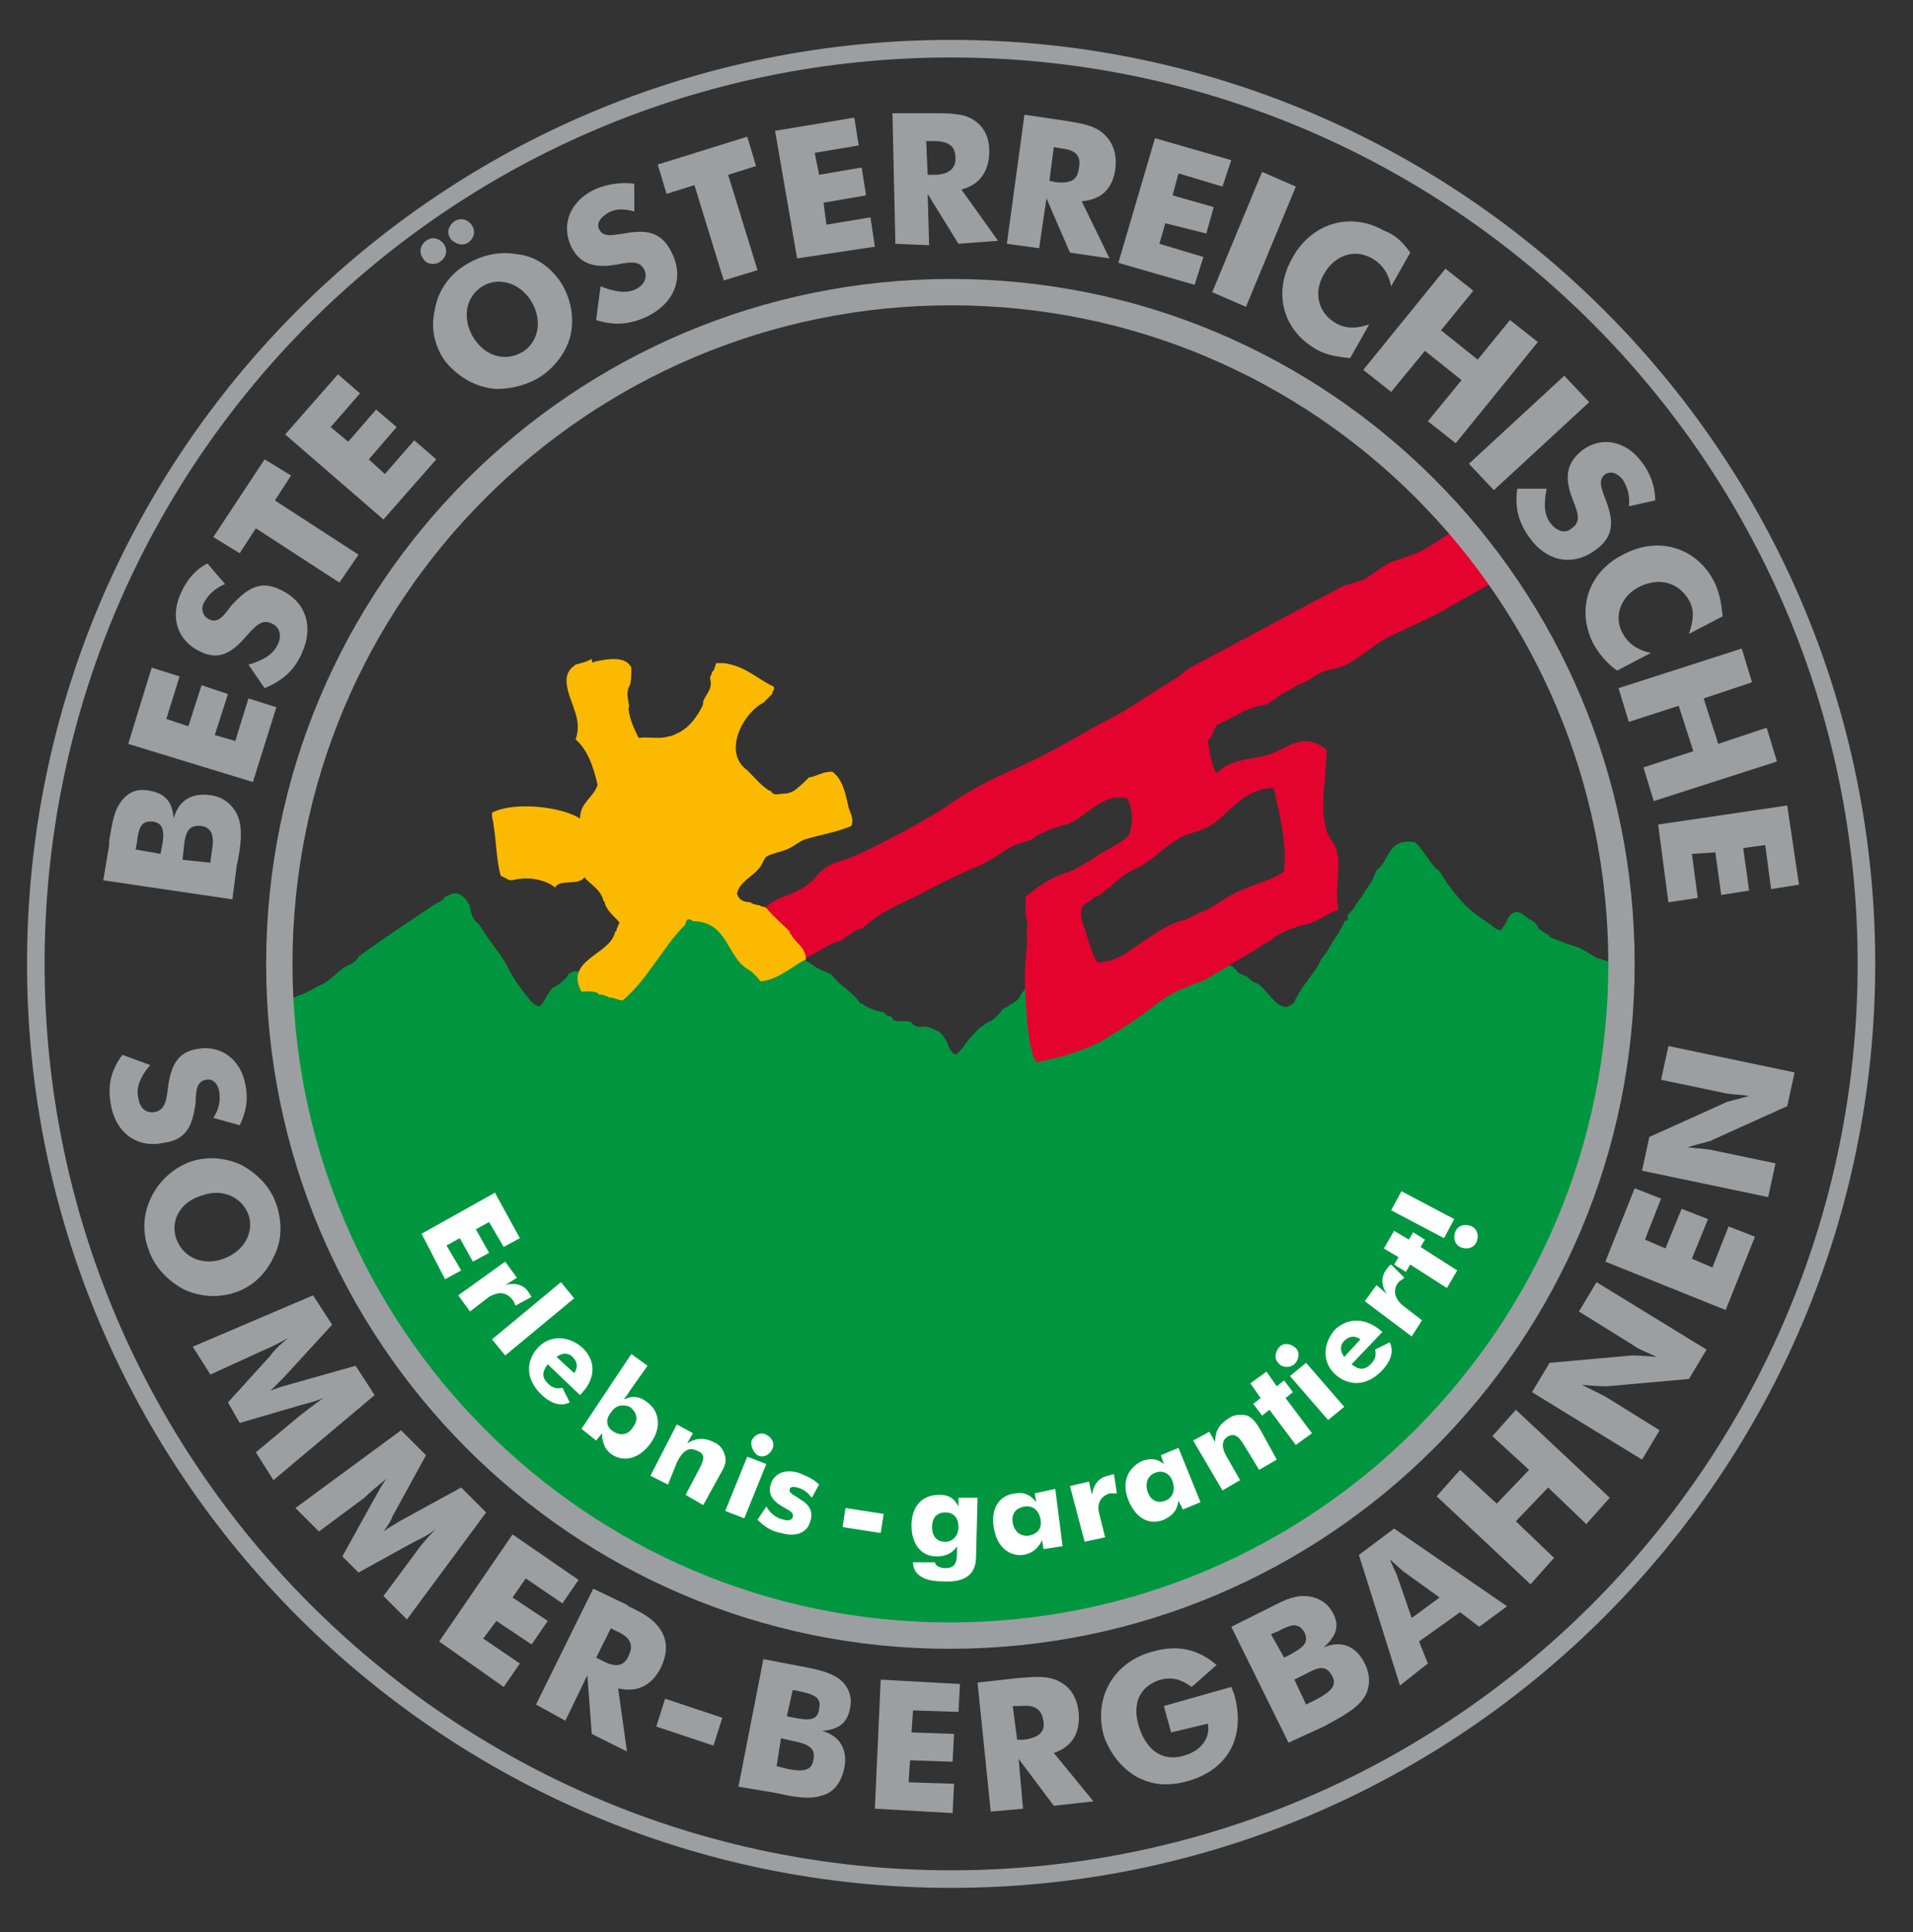<svg width="99" height="100" viewBox="0 0 99 100" fill="none" xmlns="http://www.w3.org/2000/svg">
<rect x="0" y="0" width="99" height="100" fill="#333333" stroke="none"/>
<path fill-rule="evenodd" clip-rule="evenodd" d="M49.222 2.975C23.284 2.975 2.308 23.949 2.308 49.886C2.308 75.747 23.36 96.797 49.222 96.797C75.084 96.797 96.136 75.747 96.136 49.886C96.136 23.95 75.085 2.975 49.222 2.975ZM1.399 49.886C1.399 23.447 22.782 2.065 49.222 2.065C75.586 2.065 97.045 23.446 97.045 49.886C97.045 76.249 75.586 97.706 49.222 97.706C22.858 97.706 1.399 76.249 1.399 49.886Z" fill="#9C9FA1"/>
<path fill-rule="evenodd" clip-rule="evenodd" d="M84.001 50.15C83.963 54.862 82.96 59.644 80.887 64.212C72.953 81.696 52.347 89.438 34.862 81.504C22.619 75.949 15.152 64.18 14.5 51.621C14.8 51.707 15.09 51.697 15.371 51.556C15.705 51.461 16.038 51.276 16.296 51.133C16.45 51.047 16.577 50.977 16.662 50.949C16.944 50.808 17.16 50.618 17.372 50.432C17.616 50.217 17.855 50.008 18.18 49.886C18.332 49.81 18.484 49.658 18.559 49.507C19.471 48.823 21.52 47.457 22.431 46.85L22.431 46.85C22.499 46.804 22.574 46.766 22.648 46.728C22.82 46.639 22.985 46.554 23.038 46.394C23.076 46.394 23.114 46.375 23.152 46.356C23.19 46.337 23.228 46.318 23.266 46.318C23.68 46.111 23.906 46.344 24.115 46.559C24.136 46.58 24.156 46.602 24.177 46.622C24.177 46.69 24.208 46.728 24.241 46.769C24.283 46.82 24.329 46.876 24.329 47.002C24.405 47.381 24.481 47.609 24.708 47.761C24.843 47.895 24.924 48.029 25.015 48.179C25.078 48.283 25.146 48.395 25.24 48.52C25.348 48.683 25.476 48.855 25.607 49.031C25.84 49.346 26.08 49.669 26.227 49.962C26.53 50.569 26.834 51.025 27.213 51.48C27.229 51.501 27.244 51.521 27.259 51.541C27.462 51.814 27.614 52.017 27.897 52.087C28.027 52.044 28.133 51.851 28.242 51.651C28.323 51.502 28.407 51.349 28.504 51.252C28.504 51.252 28.58 51.1 28.656 51.1C28.959 50.949 29.111 50.797 29.339 50.569C29.415 50.342 29.642 50.266 29.87 50.266C30.098 50.493 30.459 50.607 30.819 50.721C31.18 50.835 31.54 50.949 31.768 51.176H31.844C31.996 51.404 32.527 51.252 32.755 51.176C32.791 50.851 32.999 50.698 33.208 50.545C33.437 50.376 33.666 50.208 33.666 49.81V49.734C34.045 49.431 34.425 49.127 34.577 48.672C34.88 48.444 35.108 48.216 35.336 47.913C35.336 47.874 35.355 47.837 35.374 47.799C35.393 47.761 35.412 47.723 35.412 47.685C35.443 47.669 35.48 47.654 35.52 47.637C35.678 47.572 35.883 47.486 35.943 47.305C36.923 46.783 37.678 47.721 38.208 48.38C38.294 48.487 38.374 48.587 38.448 48.672C38.6 48.899 38.752 49.051 38.98 49.127C39.359 50.038 40.726 50.569 41.409 49.582C41.586 49.582 41.634 49.634 41.688 49.692C41.727 49.733 41.769 49.778 41.864 49.81C42.244 50.114 42.623 50.266 43.003 50.417L43.079 50.493C43.255 50.739 43.495 50.937 43.741 51.138C44.026 51.371 44.317 51.609 44.521 51.935H44.597C44.901 52.163 45.28 52.315 45.736 52.391L45.812 52.467L45.888 52.543C45.925 52.581 45.944 52.581 45.973 52.581C46.001 52.581 46.039 52.581 46.115 52.619L46.191 52.695C46.191 52.846 46.419 52.846 46.647 52.846C46.874 52.846 47.026 52.846 47.178 52.922C47.254 53.074 47.406 53.15 47.709 53.15C47.931 53.095 48.071 53.16 48.219 53.229C48.275 53.255 48.331 53.281 48.393 53.302C48.654 53.367 48.803 53.601 48.936 53.81C48.957 53.844 48.979 53.877 49 53.909C49 53.909 49.076 54.061 49.076 54.137C49.379 54.744 49.531 54.592 49.683 54.364C49.782 54.315 49.848 54.202 49.904 54.108C49.934 54.057 49.96 54.012 49.987 53.985C50.215 53.681 50.518 53.378 50.67 53.226C50.738 53.181 50.799 53.135 50.858 53.092C50.995 52.99 51.117 52.9 51.277 52.846C51.505 52.695 51.733 52.467 51.885 52.239C51.885 52.239 51.96 52.163 52.036 52.163C52.135 52.09 52.233 52.032 52.326 51.977C52.521 51.862 52.693 51.761 52.795 51.556L52.871 51.404C52.98 51.296 53.036 51.205 53.083 51.131C53.133 51.049 53.171 50.989 53.251 50.949L53.403 51.176C53.676 51.176 53.789 51.035 53.907 50.888C54.017 50.75 54.132 50.606 54.39 50.569C54.553 50.95 54.521 51.487 54.49 52.012C54.478 52.22 54.465 52.425 54.465 52.619C55.632 53.305 56.613 52.75 57.407 52.301C57.491 52.254 57.574 52.207 57.654 52.163C59.172 51.328 61.146 50.266 62.892 49.582C63.018 49.658 63.153 49.717 63.288 49.776C63.558 49.895 63.828 50.013 64.03 50.266C64.084 50.372 64.174 50.404 64.276 50.44C64.319 50.455 64.365 50.471 64.41 50.493C64.512 50.527 64.583 50.592 64.658 50.659C64.751 50.742 64.849 50.831 65.017 50.873C65.214 50.971 65.411 51.198 65.614 51.43C66.035 51.914 66.478 52.424 66.991 51.86C67.041 51.708 67.092 51.623 67.143 51.539C67.168 51.497 67.193 51.455 67.219 51.404C67.472 50.999 67.623 50.797 67.809 50.55C67.902 50.426 68.003 50.291 68.129 50.114C68.129 50.114 68.357 49.734 68.357 49.658C68.604 49.371 68.717 49.172 68.841 48.954C68.946 48.769 69.059 48.571 69.268 48.292C69.268 48.292 69.572 47.761 69.572 47.685C69.59 47.676 69.607 47.668 69.623 47.66C69.74 47.606 69.79 47.582 69.724 47.381C69.724 47.381 70.103 47.002 70.103 46.926C70.157 46.818 70.21 46.749 70.318 46.61C70.362 46.553 70.416 46.483 70.483 46.394C70.636 46.118 70.752 45.953 70.847 45.82C70.985 45.624 71.076 45.496 71.166 45.18C71.166 45.18 71.242 45.104 71.242 45.028C71.477 44.871 71.613 44.625 71.749 44.378C72.009 43.907 72.269 43.436 73.216 43.586C73.467 43.801 73.65 44.068 73.83 44.329C74.03 44.62 74.226 44.904 74.506 45.104L74.886 45.711C75.645 46.698 75.948 47.078 77.011 47.761C77.085 47.81 77.143 47.859 77.198 47.906C77.312 48.003 77.413 48.089 77.618 48.14C77.707 48.14 77.744 48.062 77.775 47.997C77.796 47.952 77.815 47.913 77.846 47.913C77.903 47.827 77.95 47.73 77.994 47.639C78.066 47.488 78.131 47.352 78.226 47.305C78.502 47.084 78.739 47.266 78.964 47.44C79.048 47.504 79.13 47.568 79.213 47.609C79.364 47.685 79.44 47.761 79.516 47.837L79.516 47.837C79.533 47.87 79.546 47.9 79.558 47.926C79.599 48.022 79.625 48.081 79.744 48.14C79.744 48.14 80.047 48.368 80.123 48.368C80.183 48.486 80.242 48.512 80.337 48.554C80.364 48.566 80.394 48.579 80.427 48.596C80.465 48.596 80.655 48.672 80.845 48.747C81.034 48.823 81.224 48.899 81.262 48.899L81.718 49.051C82.03 49.207 82.164 49.292 82.34 49.404C82.42 49.454 82.509 49.511 82.629 49.582C82.961 49.638 83.537 49.896 84.001 50.15Z" fill="#009640"/>
<path fill-rule="evenodd" clip-rule="evenodd" d="M75.625 27.211C75.36 27.378 75.069 27.568 74.793 27.748C74.337 28.046 73.922 28.317 73.736 28.41C73.363 28.623 73.064 28.724 72.71 28.844C72.559 28.895 72.399 28.949 72.218 29.017C71.859 29.107 71.552 29.33 71.236 29.559C71.018 29.718 70.796 29.88 70.548 30.004C70.404 30.061 70.238 30.108 70.067 30.156C69.787 30.235 69.493 30.318 69.257 30.459L61.59 34.558C61.438 34.634 61.306 34.748 61.173 34.862C61.04 34.976 60.907 35.09 60.755 35.166C60.291 35.439 59.856 35.722 59.422 36.004C58.651 36.506 57.883 37.005 56.96 37.443C56.694 37.595 56.39 37.765 56.087 37.936C55.783 38.107 55.479 38.278 55.214 38.43C54.057 39.09 53.203 39.478 52.412 39.837C51.387 40.301 50.47 40.718 49.141 41.618C48.23 42.301 45.193 43.895 44.282 44.274C43.976 44.414 43.73 44.492 43.513 44.561C43.138 44.68 42.845 44.773 42.461 45.109C41.853 45.868 41.398 46.096 40.563 46.4C40.183 46.542 39.981 46.685 39.753 46.846C39.617 46.942 39.471 47.045 39.272 47.159C39.135 47.205 39.025 47.306 38.91 47.412C38.834 47.482 38.755 47.554 38.665 47.614C38.574 47.651 38.501 47.669 38.435 47.687C38.223 47.741 38.083 47.778 37.678 48.297C37.995 49.144 38.46 49.548 38.918 49.946C39.118 50.119 39.316 50.291 39.5 50.499C39.576 50.575 39.728 50.651 39.956 50.499C40.014 50.44 40.028 50.427 40.044 50.419C40.069 50.408 40.102 50.411 40.335 50.271C40.393 50.242 40.418 50.235 40.439 50.229C40.473 50.22 40.498 50.213 40.639 50.119C40.653 50.119 40.661 50.119 40.67 50.117C40.707 50.109 40.736 50.063 41.17 49.816C41.284 49.74 41.303 49.74 41.331 49.74C41.36 49.74 41.398 49.74 41.55 49.664L41.55 49.664C41.702 49.588 41.853 49.512 42.385 49.208C42.425 49.188 42.496 49.147 42.583 49.097C42.825 48.959 43.184 48.753 43.296 48.753C43.512 48.717 43.695 48.578 43.884 48.433C44.092 48.274 44.308 48.109 44.586 48.07C45.526 47.264 46.109 46.993 47.123 46.522C47.257 46.46 47.397 46.394 47.547 46.324C48.078 46.02 48.533 45.792 48.989 45.565C49.255 45.451 49.539 45.318 49.824 45.185C50.109 45.052 50.393 44.92 50.659 44.806C51.102 44.629 51.442 44.4 51.769 44.179C52.002 44.022 52.228 43.869 52.481 43.743C52.595 43.705 52.728 43.667 52.86 43.629C52.993 43.591 53.126 43.553 53.24 43.515C53.357 43.457 53.462 43.387 53.565 43.32C53.73 43.211 53.888 43.107 54.075 43.06C54.379 42.908 54.758 42.756 55.138 42.68C55.539 42.566 55.898 42.299 56.262 42.028C56.861 41.583 57.476 41.125 58.326 41.314C58.63 41.845 58.63 42.453 58.478 43.06C58.427 43.366 57.861 43.672 57.38 43.933C57.146 44.059 56.932 44.175 56.808 44.274C56.352 44.578 55.669 45.033 55.138 45.185C54.379 45.413 53.62 45.944 53.088 46.4C53.088 46.541 53.083 46.671 53.078 46.793C53.064 47.132 53.053 47.411 53.164 47.69C53.164 47.927 53.153 48.049 53.143 48.149C53.128 48.306 53.118 48.412 53.164 48.829C53.012 49.967 53.012 50.802 53.088 51.941L53.092 51.991C53.166 53.115 53.246 54.304 53.62 54.977C54.834 54.749 55.897 54.446 56.96 53.914C57.145 53.798 57.315 53.693 57.473 53.595C58.347 53.052 58.856 52.736 59.692 52.093C60.514 51.42 61.116 51.189 62.075 50.82L62.122 50.802C62.314 50.754 62.537 50.615 62.751 50.48C62.876 50.403 62.997 50.327 63.108 50.271C63.245 50.203 63.397 50.104 63.564 49.995C63.769 49.862 63.996 49.713 64.247 49.588C64.627 49.36 65.006 49.132 65.462 48.829C65.614 48.778 65.765 48.66 65.917 48.542C65.993 48.483 66.069 48.424 66.145 48.373C66.448 48.221 66.6 48.146 66.828 48.07C66.953 48.039 67.065 47.995 67.169 47.954C67.319 47.895 67.453 47.842 67.587 47.842C67.933 47.755 68.23 47.595 68.534 47.431C68.763 47.307 68.996 47.181 69.257 47.083C69.153 46.53 69.192 46.008 69.228 45.51C69.271 44.916 69.312 44.356 69.105 43.819C69.047 43.702 68.978 43.597 68.91 43.494C68.801 43.329 68.697 43.171 68.65 42.984C68.401 42.136 68.479 41.256 68.562 40.321C68.605 39.833 68.65 39.33 68.65 38.809C67.776 38.051 67.035 38.413 66.327 38.758C66.112 38.863 65.901 38.966 65.689 39.037C65.403 39.132 65.094 39.19 64.784 39.248C64.107 39.375 63.425 39.503 62.957 40.024C62.725 39.618 62.67 39.301 62.59 38.836C62.565 38.692 62.537 38.533 62.501 38.354C62.662 38.192 62.748 37.993 62.837 37.783C62.874 37.696 62.912 37.607 62.957 37.519C63.262 37.392 63.533 37.247 63.799 37.106C64.326 36.826 64.831 36.557 65.538 36.456C65.674 36.388 65.811 36.289 65.961 36.18C66.145 36.047 66.35 35.898 66.6 35.773C66.714 35.735 66.828 35.659 66.942 35.583C67.056 35.507 67.17 35.431 67.284 35.393C67.5 35.35 67.717 35.207 67.934 35.065C68.097 34.958 68.26 34.851 68.422 34.786C68.574 34.71 68.764 34.672 68.954 34.634C69.143 34.596 69.333 34.558 69.485 34.482C69.898 34.327 70.347 33.997 70.807 33.657C71.022 33.498 71.24 33.337 71.459 33.192C71.81 32.981 72.438 32.689 73.079 32.391C73.823 32.045 74.584 31.691 74.951 31.446C75.116 31.347 75.963 30.871 76.883 30.353C77.155 30.2 77.434 30.044 77.703 29.892C77.056 28.968 76.364 28.073 75.625 27.211ZM61.59 43.136C61.894 43.06 62.273 42.908 62.577 42.756C62.859 42.628 63.141 42.362 63.455 42.065C64.071 41.482 64.811 40.783 65.917 40.783C65.968 41.024 66.021 41.258 66.073 41.49C66.333 42.644 66.575 43.718 66.448 45.109C66.102 45.369 65.583 45.555 65.074 45.737C64.691 45.874 64.313 46.009 64.019 46.172C63.692 46.318 63.417 46.498 63.152 46.671C62.865 46.86 62.59 47.04 62.273 47.159C62.122 47.197 61.951 47.292 61.78 47.387C61.609 47.481 61.438 47.576 61.287 47.614C60.505 47.81 59.891 48.229 59.301 48.631C59.203 48.698 59.106 48.764 59.009 48.829C58.896 48.904 58.789 48.98 58.684 49.054C58.158 49.425 57.694 49.752 56.808 49.816C56.567 49.479 56.418 48.989 56.264 48.482C56.175 48.19 56.084 47.892 55.973 47.614C55.871 46.953 56.008 46.871 56.247 46.729C56.364 46.659 56.506 46.575 56.656 46.4C56.79 46.444 56.977 46.278 57.139 46.134C57.252 46.034 57.353 45.944 57.415 45.944C57.871 45.489 58.25 45.185 58.782 44.958C59.219 44.756 59.597 44.449 59.981 44.138C60.464 43.747 60.956 43.347 61.59 43.136Z" fill="#E4032E"/>
<path fill-rule="evenodd" clip-rule="evenodd" d="M30.776 34.244C31.459 34.092 32.37 33.94 32.673 34.547C32.673 34.851 32.673 35.23 32.598 35.458C32.446 35.686 32.446 35.989 32.522 36.293C32.522 36.521 32.598 36.445 32.522 36.673C32.598 37.28 32.825 37.735 33.053 38.191C33.508 38.115 34.192 38.267 34.571 38.115C34.723 38.115 34.875 38.039 35.027 37.963C35.558 37.735 35.938 37.28 36.241 36.748C36.317 36.597 36.393 36.521 36.393 36.293C36.545 35.914 36.849 35.686 36.773 35.23C36.697 35.003 36.849 34.927 36.849 34.775C37 34.699 37 34.395 37.076 34.319H37.456C38.594 34.471 39.202 35.154 40.037 35.534C40.113 35.686 39.961 35.762 39.961 35.914C39.809 36.065 39.657 36.217 39.505 36.369C38.443 36.9 37.38 38.95 38.67 39.861C39.05 40.24 39.354 40.62 39.809 40.923H39.885C40.037 41.227 40.265 41.075 40.568 41.075C40.796 41.075 40.948 40.999 41.1 40.923C41.403 40.696 41.631 40.468 41.859 40.24C42.314 40.164 42.542 39.937 43.073 39.937C43.605 40.316 43.757 41.075 43.908 41.758C43.984 42.062 44.212 42.366 44.06 42.745C43.377 43.049 42.466 43.201 41.707 43.428C41.403 43.504 41.1 43.808 40.72 43.96C40.34 44.111 39.885 44.187 39.657 44.339C39.505 44.491 39.43 44.795 39.278 44.947C38.898 45.402 38.291 45.63 38.139 46.237C38.215 46.541 38.443 46.692 38.822 46.692C38.898 46.768 39.126 46.844 39.278 46.844C39.354 46.92 39.581 46.92 39.657 46.996C40.037 47.451 40.492 47.831 40.872 48.21C40.872 48.286 40.872 48.362 40.948 48.362C41.175 48.818 41.631 48.969 41.707 49.577V49.653C40.948 50.032 40.265 50.715 39.354 50.791C39.202 50.564 38.974 50.336 38.746 50.184C37.608 49.577 37.684 47.679 35.862 47.679C35.71 47.527 35.482 47.527 35.482 47.831C34.268 49.045 33.508 50.715 32.218 51.778C31.99 51.778 31.838 51.626 31.535 51.626C31.383 51.55 31.231 51.474 31.003 51.474C30.852 51.247 30.32 51.323 30.093 51.323C29.182 49.653 31.611 49.425 31.838 48.21C31.914 48.21 31.914 48.135 31.914 48.059C31.99 47.983 31.99 47.831 32.066 47.755C31.838 47.451 31.459 47.224 31.307 46.768C31.307 46.692 31.307 46.692 31.231 46.616C31.079 46.009 30.548 45.781 30.244 45.402C29.941 45.857 28.954 45.478 28.726 45.933C28.271 45.554 27.36 45.326 26.525 45.554H26.373C26.221 45.478 26.069 45.402 25.917 45.326C25.69 44.567 25.69 43.58 25.538 42.669C25.538 42.517 25.462 42.366 25.462 42.214V42.062C26.601 41.455 29.106 41.758 30.017 42.366C30.017 41.531 30.7 41.303 30.927 40.62C30.7 39.633 30.396 38.798 29.789 38.267C30.168 37.204 29.485 36.445 29.333 35.458C29.258 34.851 29.485 34.623 29.789 34.395C30.093 34.319 30.396 34.244 30.624 34.092C30.624 34.319 30.7 34.319 30.776 34.244Z" fill="#FBBA00"/>
<path fill-rule="evenodd" clip-rule="evenodd" d="M49.222 15.802C30.393 15.802 15.137 31.058 15.137 49.886C15.137 68.64 30.32 83.969 49.146 83.969C67.975 83.969 83.232 68.713 83.232 49.886C83.232 31.056 68.049 15.802 49.222 15.802ZM13.773 49.886C13.773 30.305 29.64 14.438 49.222 14.438C68.806 14.438 84.595 30.306 84.595 49.886C84.595 69.467 68.728 85.333 49.146 85.333C29.561 85.333 13.773 69.388 13.773 49.886Z" fill="#9C9FA1"/>
<path fill-rule="evenodd" clip-rule="evenodd" d="M91.505 61.955L84.976 60.589L85.356 58.843L89.227 57.097C89.303 57.021 89.759 56.945 90.518 56.718C89.987 56.642 89.531 56.642 89.227 56.566L85.963 55.883L86.343 54.137L92.871 55.503L92.492 57.249L88.62 58.995C88.544 59.071 88.089 59.147 87.33 59.374C87.861 59.45 88.317 59.45 88.62 59.526L91.884 60.209L91.505 61.955ZM89.303 67.8L83.079 65.295L84.597 61.5L85.963 62.031L85.128 64.156L86.191 64.612L87.026 62.562L88.392 63.094L87.557 65.143L88.62 65.599L89.455 63.473L90.822 64.005L89.303 67.8ZM84.976 75.542L79.283 72.051L80.194 70.533L84.445 70.153C84.521 70.153 84.976 70.153 85.736 70.229C85.28 70.001 84.825 69.849 84.521 69.622L81.712 67.876L82.623 66.358L88.317 69.849L87.406 71.368L83.154 71.747C83.079 71.747 82.623 71.747 81.864 71.671C82.32 71.899 82.775 72.127 83.079 72.278L85.887 74.024L84.976 75.542ZM79.207 81.995L74.349 77.44L75.563 76.074L77.461 77.82L79.131 76.074L77.234 74.328L78.448 72.962L83.306 77.516L82.092 78.882L80.118 76.985L78.448 78.731L80.422 80.628L79.207 81.995ZM73.058 83.74L74.501 82.678L72.603 81.311L71.92 80.704L72.299 81.539L73.058 83.74ZM72.451 87.232L70.326 80.476L72.147 79.11L77.993 83.133L76.55 84.196L75.563 83.437L73.438 84.955L73.893 86.093L72.451 87.232ZM66.454 85.79L66.758 85.638C67.441 85.258 67.745 85.031 67.517 84.499C67.213 83.968 66.834 84.044 66.15 84.424L65.771 84.575L66.454 85.79ZM66.682 90.192L63.721 84.196L65.391 83.361L65.543 83.285C66.302 82.905 66.834 82.602 67.441 82.602C68.124 82.602 68.656 82.905 68.959 83.437C69.339 84.12 69.187 84.651 68.504 85.258C69.415 84.879 70.174 85.183 70.629 86.093C70.933 86.701 70.933 87.384 70.553 87.915C70.174 88.447 69.49 88.826 68.504 89.357L66.682 90.192ZM67.593 88.219L68.2 87.915C68.883 87.536 69.187 87.232 68.959 86.777C68.656 86.169 68.276 86.245 67.593 86.625L66.985 86.928L67.593 88.219ZM60.609 89.661L60.229 88.295L63.721 87.308C63.797 87.46 63.797 87.536 63.873 87.688C64.48 89.889 63.569 91.559 61.52 92.166C60.457 92.47 59.622 92.394 58.787 91.938C58.028 91.483 57.421 90.724 57.117 89.813C56.586 87.839 57.648 86.017 59.622 85.486C60.913 85.107 61.975 85.334 62.962 86.169L61.672 87.308C61.14 86.928 60.685 86.777 60.078 86.928C59.015 87.232 58.559 88.143 58.939 89.357C59.318 90.572 60.153 91.179 61.216 90.876C62.127 90.648 62.658 89.965 62.507 89.206L60.609 89.661ZM51.272 93.76L50.589 87.08L52.638 86.853C53.549 86.777 54.308 86.701 54.916 87.08C55.447 87.384 55.751 87.915 55.827 88.674C55.902 89.737 55.447 90.42 54.536 90.724L56.586 93.229L54.536 93.456L52.714 91.027L52.942 93.608L51.272 93.76ZM52.638 90.041H52.942C53.701 89.965 54.081 89.661 54.005 89.13C53.929 88.447 53.549 88.219 52.79 88.295H52.41L52.638 90.041ZM45.275 93.608L45.578 86.928L49.678 87.156L49.602 88.598L47.249 88.522L47.173 89.661L49.374 89.737L49.298 91.179L47.097 91.103L47.021 92.242L49.374 92.318L49.298 93.836L45.275 93.608ZM40.72 88.826L41.1 88.902C41.859 89.054 42.314 89.054 42.39 88.447C42.542 87.839 42.087 87.688 41.403 87.536L41.024 87.46L40.72 88.826ZM38.215 92.47L39.506 85.866L41.479 86.245C42.314 86.397 42.922 86.549 43.377 86.853C43.908 87.232 44.136 87.839 43.984 88.447C43.833 89.206 43.377 89.509 42.542 89.585C43.453 89.813 43.908 90.572 43.681 91.559C43.529 92.242 43.149 92.773 42.542 92.925C41.859 93.153 41.1 93.001 40.037 92.773L38.215 92.47ZM40.189 91.407L40.796 91.559C41.555 91.71 42.011 91.635 42.087 91.103C42.238 90.496 41.859 90.268 41.1 90.117L40.417 89.965L40.189 91.407ZM33.964 89.357L34.42 87.915L37.38 88.902L36.925 90.344L33.964 89.357ZM27.739 88.219L30.7 82.222L32.446 83.057L32.522 83.133C33.357 83.513 33.964 83.892 34.268 84.499C34.571 85.031 34.495 85.714 34.192 86.321C33.736 87.232 32.977 87.612 31.99 87.384L32.446 90.648L30.624 89.737L30.396 86.701L29.258 89.054L27.739 88.219ZM30.852 85.79L31.155 85.942C31.839 86.321 32.294 86.245 32.522 85.714C32.825 85.107 32.598 84.727 31.915 84.424L31.611 84.272L30.852 85.79ZM22.729 84.955L26.525 79.414L29.941 81.767L29.106 82.981L27.208 81.691L26.525 82.678L28.347 83.892L27.512 85.107L25.69 83.892L25.007 84.803L26.904 86.093L26.069 87.308L22.729 84.955ZM21.059 83.816L19.845 82.602L21.591 80.249C21.818 79.945 22.122 79.566 22.577 79.11C22.122 79.49 21.742 79.641 21.439 79.793L18.554 81.387L17.719 80.552L19.313 77.668C19.465 77.44 19.617 77.061 19.997 76.529C19.541 76.909 19.161 77.212 18.858 77.516L16.505 79.262L15.29 78.047L20.756 74.024L22.046 75.315L20.3 78.503C20.224 78.731 20.072 78.958 19.845 79.262C20.148 79.034 20.452 78.882 20.68 78.731L23.868 76.985L25.158 78.275L21.059 83.816ZM14.151 76.605L13.24 75.163L15.518 73.265C15.821 73.037 16.201 72.734 16.732 72.354C16.201 72.582 15.745 72.658 15.518 72.734L12.405 73.645L11.798 72.582L13.999 70.153C14.151 69.925 14.455 69.622 14.91 69.242C14.379 69.546 13.924 69.773 13.544 69.925L10.887 71.14L9.976 69.698L16.201 67.041L17.188 68.559L14.683 71.292C14.531 71.443 14.303 71.671 13.999 71.975C14.379 71.823 14.607 71.747 14.91 71.671L18.402 70.684L19.389 72.203L14.151 76.605ZM12.178 66.889C11.267 67.193 10.356 67.117 9.521 66.737C8.686 66.282 8.002 65.599 7.699 64.688C7.395 63.929 7.395 63.018 7.699 62.259C8.078 61.272 8.838 60.513 9.824 60.133C10.735 59.83 11.646 59.906 12.481 60.285C13.316 60.741 13.999 61.424 14.303 62.335C14.607 63.245 14.607 64.232 14.151 65.067C13.772 65.902 13.088 66.585 12.178 66.889ZM9.141 64.156C9.521 65.143 10.584 65.523 11.57 65.143C12.633 64.764 13.165 63.777 12.861 62.866C12.481 61.879 11.418 61.5 10.432 61.879C9.369 62.183 8.762 63.17 9.141 64.156ZM7.775 55.123C7.243 55.731 7.016 56.338 7.167 56.869C7.243 57.401 7.623 57.628 8.002 57.553C8.458 57.477 8.61 57.097 8.686 56.338C8.838 55.123 9.217 54.44 10.204 54.288C11.418 54.061 12.481 54.82 12.709 56.186C12.861 56.945 12.709 57.628 12.405 58.236L11.039 57.856C11.343 57.401 11.418 56.945 11.343 56.49C11.267 56.034 10.963 55.807 10.659 55.883C10.204 55.959 10.128 56.414 10.128 57.021C9.976 58.236 9.673 58.995 8.458 59.147C7.092 59.45 5.953 58.615 5.725 57.097C5.573 56.186 5.725 55.427 6.332 54.592L7.775 55.123Z" fill="#9C9FA1"/>
<path fill-rule="evenodd" clip-rule="evenodd" d="M85.811 42.675L92.491 41.688L93.099 45.787L91.656 46.015L91.353 43.738L90.214 43.89L90.517 46.091L89.075 46.319L88.772 44.117L87.557 44.193L87.861 46.47L86.342 46.698M83.761 35.616L90.138 33.566L90.669 35.312L88.164 36.147L88.923 38.5L91.428 37.665L91.96 39.411L85.583 41.461L85.052 39.715L87.633 38.88L86.874 36.527L84.293 37.362L83.761 35.616ZM89.151 31.896L87.405 32.807C87.633 32.124 87.709 31.593 87.405 31.061C86.874 30.151 85.887 29.847 84.824 30.378C83.913 30.834 83.458 31.896 83.989 32.807C84.293 33.339 84.748 33.642 85.431 33.794L83.686 34.705C83.154 34.325 82.775 33.87 82.471 33.339C81.56 31.593 82.167 29.619 83.989 28.708C85.811 27.721 87.785 28.329 88.696 30.075C88.999 30.682 89.075 31.213 89.151 31.896ZM80.042 25.293C79.89 26.052 79.89 26.659 80.269 27.114C80.573 27.494 81.029 27.646 81.332 27.342C81.788 27.038 81.712 26.659 81.408 25.9C80.953 24.761 81.029 24.002 81.864 23.319C82.85 22.56 84.141 22.788 84.976 23.926C85.431 24.533 85.659 25.217 85.659 25.9L84.293 26.203C84.369 25.672 84.217 25.217 83.989 24.837C83.686 24.457 83.382 24.382 83.078 24.533C82.699 24.837 82.85 25.217 83.078 25.824C83.534 26.962 83.534 27.797 82.547 28.48C81.408 29.316 80.042 29.088 79.131 27.797C78.599 27.038 78.372 26.279 78.523 25.293H80.042ZM76.019 24.002L80.953 19.448L82.243 20.814L77.309 25.368L76.019 24.002ZM70.553 19.144L74.804 13.906L76.246 15.045L74.576 17.095L76.474 18.613L78.144 16.563L79.586 17.702L75.335 22.939L73.893 21.801L75.639 19.675L73.741 18.157L71.995 20.283L70.553 19.144ZM72.982 13.072L71.995 14.817C71.843 14.134 71.54 13.679 71.008 13.375C70.097 12.844 69.035 13.223 68.503 14.21C67.972 15.121 68.2 16.184 69.111 16.715C69.642 17.019 70.173 17.019 70.856 16.791L69.87 18.537C69.186 18.461 68.655 18.385 68.124 18.081C66.378 17.095 65.846 15.121 66.909 13.299C67.896 11.553 69.87 10.946 71.616 11.933C72.223 12.161 72.603 12.54 72.982 13.072ZM62.734 15.121L65.315 8.897L67.061 9.656L64.48 15.88L62.734 15.121ZM57.876 13.603L59.773 7.151L63.721 8.289L63.265 9.656L60.988 8.973L60.684 10.111L62.81 10.718L62.43 12.085L60.305 11.553L60.001 12.616L62.279 13.299L61.823 14.741L57.876 13.603ZM52.106 12.616L53.017 5.936L55.067 6.24C55.978 6.392 56.661 6.468 57.193 6.999C57.648 7.454 57.8 8.062 57.724 8.745C57.572 9.807 56.965 10.339 55.978 10.415L57.42 13.375L55.371 13.072L54.156 10.263L53.776 12.844L52.106 12.616ZM54.308 9.352L54.611 9.428C55.371 9.504 55.75 9.352 55.826 8.745C55.978 8.062 55.674 7.758 54.915 7.682L54.536 7.606L54.308 9.352ZM46.337 12.616L46.185 5.86H48.235C49.146 5.86 49.905 5.86 50.436 6.24C50.968 6.619 51.196 7.151 51.196 7.834C51.196 8.897 50.664 9.58 49.753 9.807L51.651 12.464L49.601 12.616L48.007 10.035L48.083 12.692L46.337 12.616ZM48.007 9.048H48.311C49.07 9.048 49.45 8.745 49.45 8.213C49.45 7.53 49.07 7.303 48.311 7.303H47.931L48.007 9.048ZM41.251 13.375L40.112 6.771L44.212 6.088L44.439 7.53L42.162 7.91L42.39 9.048L44.591 8.669L44.819 10.111L42.618 10.491L42.769 11.629L45.047 11.25L45.275 12.768L41.251 13.375ZM37.456 14.514L35.937 9.58L34.495 10.035L34.04 8.517L38.67 7.075L39.126 8.593L37.683 9.048L39.202 13.982L37.456 14.514ZM31.079 14.817C31.838 15.121 32.446 15.197 32.901 14.969C33.356 14.741 33.508 14.362 33.356 13.982C33.129 13.527 32.749 13.527 31.99 13.679C30.775 13.906 30.016 13.679 29.561 12.768C29.029 11.629 29.485 10.415 30.775 9.807C31.459 9.504 32.142 9.428 32.825 9.504V10.946C32.294 10.794 31.838 10.794 31.459 11.022C31.079 11.25 30.851 11.553 31.003 11.857C31.231 12.312 31.686 12.161 32.294 12.085C33.508 11.857 34.267 12.009 34.799 13.147C35.406 14.438 34.875 15.728 33.432 16.411C32.597 16.791 31.762 16.867 30.851 16.563L31.079 14.817ZM28.954 14.514C29.485 15.273 29.713 16.26 29.561 17.171C29.409 18.081 28.802 18.916 28.043 19.448C27.359 19.903 26.524 20.131 25.689 20.131C24.627 20.055 23.716 19.524 23.032 18.689C22.501 17.93 22.273 17.019 22.501 16.032C22.653 15.121 23.184 14.286 24.019 13.755C24.854 13.223 25.765 12.996 26.676 13.147C27.587 13.223 28.346 13.679 28.954 14.514ZM27.132 18.157C27.967 17.55 28.043 16.411 27.435 15.501C26.828 14.59 25.689 14.286 24.854 14.893C24.019 15.501 23.943 16.639 24.551 17.55C25.158 18.461 26.221 18.765 27.132 18.157ZM23.336 12.388C23.108 12.085 23.184 11.705 23.488 11.477C23.792 11.25 24.171 11.326 24.399 11.629C24.627 11.933 24.551 12.312 24.247 12.54C23.943 12.768 23.564 12.616 23.336 12.388ZM21.894 13.375C21.666 13.072 21.742 12.692 22.046 12.464C22.349 12.236 22.729 12.312 22.957 12.616C23.184 12.92 23.108 13.299 22.805 13.527C22.501 13.755 22.046 13.679 21.894 13.375ZM19.844 26.887L14.758 22.484L17.491 19.372L18.63 20.358L17.111 22.104L18.022 22.863L19.465 21.194L20.527 22.104L19.085 23.774L19.92 24.533L21.438 22.788L22.577 23.774L19.844 26.887ZM17.567 30.151L13.24 27.342L12.405 28.632L11.039 27.797L13.695 23.774L15.062 24.609L14.227 25.9L18.554 28.708L17.567 30.151ZM12.86 34.401C13.62 34.174 14.151 33.87 14.379 33.339C14.606 32.883 14.454 32.428 14.075 32.276C13.62 32.048 13.316 32.276 12.784 32.883C11.95 33.87 11.266 34.174 10.355 33.718C9.217 33.187 8.761 31.972 9.368 30.682C9.672 29.999 10.128 29.467 10.735 29.164L11.646 30.226C11.114 30.454 10.811 30.758 10.583 31.137C10.355 31.517 10.507 31.896 10.811 32.048C11.266 32.276 11.57 31.896 11.95 31.365C12.784 30.454 13.468 29.999 14.53 30.53C15.821 31.137 16.276 32.428 15.593 33.87C15.214 34.705 14.606 35.236 13.695 35.616L12.86 34.401ZM13.088 40.474L6.636 38.5L7.85 34.553L9.293 35.008L8.609 37.21L9.748 37.589L10.431 35.464L11.798 35.919L11.114 38.045L12.177 38.348L12.86 36.147L14.303 36.603L13.088 40.474ZM8.306 44.193L8.382 43.814C8.533 43.055 8.458 42.599 7.926 42.523C7.319 42.447 7.167 42.827 7.091 43.586L7.015 43.965L8.306 44.193ZM12.025 46.546L5.345 45.56L5.649 43.738V43.51C5.801 42.675 5.877 42.068 6.18 41.612C6.56 41.005 7.091 40.777 7.774 40.929C8.533 41.081 8.913 41.461 8.989 42.371C9.217 41.461 9.9 41.005 10.887 41.157C11.57 41.233 12.101 41.688 12.329 42.296C12.557 42.903 12.481 43.738 12.253 44.8L12.025 46.546ZM10.887 44.649L10.963 44.041C11.114 43.282 10.963 42.827 10.431 42.751C9.824 42.675 9.596 42.979 9.52 43.814L9.444 44.497L10.887 44.649Z" fill="#9C9FA1"/>
<path fill-rule="evenodd" clip-rule="evenodd" d="M74.728 64.08L71.995 62.638L72.526 61.651L75.259 63.094M75.563 64.536C75.259 64.384 75.183 64.004 75.335 63.701C75.487 63.397 75.867 63.321 76.17 63.473C76.474 63.625 76.55 64.004 76.398 64.308C76.246 64.612 75.867 64.688 75.563 64.536ZM74.88 66.661L72.982 65.447L72.754 65.826L72.147 65.447L72.375 65.067L71.616 64.612L72.147 63.701L72.906 64.156L73.134 63.777L73.741 64.156L73.513 64.536L75.411 65.75L74.88 66.661ZM73.058 69.166L70.629 67.344L71.236 66.509L71.767 66.965C71.464 66.509 71.464 66.054 71.767 65.674C71.843 65.599 71.843 65.523 71.995 65.447L72.678 66.13C72.602 66.206 72.451 66.282 72.375 66.358C72.071 66.737 72.147 67.193 72.602 67.572L73.589 68.331L73.058 69.166ZM70.401 69.318C70.097 69.09 69.794 69.166 69.566 69.394C69.338 69.622 69.338 69.925 69.566 70.229L70.401 69.318ZM71.54 68.938L69.945 70.608C70.325 70.912 70.629 70.912 70.932 70.608C71.16 70.381 71.236 70.153 71.16 69.849L71.919 69.47C72.147 69.925 71.995 70.457 71.464 70.988C70.705 71.747 69.794 71.747 69.111 71.14C68.427 70.532 68.427 69.546 69.111 68.787C69.794 68.179 70.705 68.179 71.54 68.938ZM66.15 70.532C65.922 70.305 65.998 69.925 66.226 69.698C66.454 69.47 66.833 69.546 67.061 69.773C67.289 70.001 67.213 70.381 66.985 70.608C66.681 70.836 66.302 70.76 66.15 70.532ZM68.731 73.493L66.757 71.216L67.592 70.532L69.566 72.81L68.731 73.493ZM67.061 74.783L65.695 72.962L65.315 73.265L64.859 72.658L65.239 72.354L64.708 71.595L65.543 70.988L66.074 71.747L66.454 71.443L66.909 72.051L66.529 72.354L67.896 74.176L67.061 74.783ZM63.265 77.136L61.747 74.555L62.582 74.1L62.886 74.631C62.886 74.024 63.114 73.721 63.569 73.417C63.873 73.189 64.252 73.189 64.556 73.265C64.859 73.417 65.011 73.645 65.239 74.024L66.074 75.542L65.163 76.074L64.328 74.707C64.1 74.328 63.873 74.176 63.569 74.328C63.189 74.555 63.189 74.935 63.569 75.542L64.176 76.605L63.265 77.136ZM60.684 76.681C60.532 76.225 60.153 76.074 59.773 76.225C59.394 76.377 59.242 76.757 59.394 77.212C59.546 77.668 59.925 77.82 60.305 77.668C60.684 77.516 60.836 77.136 60.684 76.681ZM60.988 74.935L62.127 77.744L61.216 78.123L60.988 77.668C60.912 78.199 60.684 78.427 60.229 78.654C59.47 78.958 58.787 78.579 58.407 77.668C58.028 76.757 58.331 75.998 59.09 75.618C59.546 75.466 59.849 75.466 60.229 75.77L60.077 75.315L60.988 74.935ZM56.13 79.793L55.371 76.909L56.357 76.681L56.509 77.364C56.585 76.833 56.889 76.453 57.344 76.377C57.42 76.377 57.496 76.301 57.648 76.301L57.8 77.288C57.648 77.288 57.572 77.288 57.42 77.288C56.965 77.44 56.737 77.82 56.889 78.351L57.192 79.565L56.13 79.793ZM53.852 78.654C53.776 78.199 53.473 77.895 53.017 77.971C52.562 78.047 52.334 78.351 52.41 78.806C52.486 79.262 52.79 79.489 53.169 79.489C53.7 79.413 53.928 79.11 53.852 78.654ZM54.611 77.06L54.991 80.021L54.004 80.173L53.928 79.717C53.7 80.173 53.397 80.4 52.941 80.476C52.182 80.552 51.575 80.021 51.423 79.034C51.271 78.047 51.727 77.364 52.562 77.288C53.017 77.212 53.321 77.364 53.625 77.744L53.549 77.288L54.611 77.06ZM49.601 79.034C49.601 78.579 49.374 78.275 48.918 78.275C48.463 78.275 48.235 78.579 48.235 79.034C48.235 79.489 48.463 79.793 48.918 79.793C49.298 79.793 49.601 79.489 49.601 79.034ZM50.588 77.516L50.512 80.552C50.512 81.463 49.981 81.918 48.766 81.843C47.779 81.843 47.248 81.463 47.248 80.856H48.387C48.387 81.008 48.614 81.159 48.918 81.159C49.45 81.159 49.525 80.856 49.525 80.324V80.021C49.298 80.4 48.918 80.552 48.463 80.552C47.704 80.552 47.172 79.945 47.172 78.958C47.172 77.971 47.704 77.364 48.614 77.364C49.07 77.364 49.374 77.516 49.601 77.971V77.516H50.588ZM43.604 79.034L43.756 78.047L45.73 78.351L45.578 79.338L43.604 79.034ZM39.202 78.654L39.657 77.971C39.885 78.351 40.188 78.579 40.568 78.654C40.796 78.73 41.023 78.654 41.023 78.503C41.099 78.275 40.872 78.199 40.492 77.971C39.961 77.668 39.733 77.288 39.885 76.833C40.036 76.301 40.568 75.998 41.327 76.225C41.707 76.377 42.086 76.529 42.39 76.833L42.01 77.516C41.782 77.212 41.555 77.06 41.251 76.984C41.023 76.909 40.872 76.984 40.872 77.06C40.796 77.288 41.099 77.364 41.403 77.592C41.934 77.895 42.086 78.275 41.934 78.73C41.782 79.338 41.175 79.565 40.416 79.338C39.961 79.262 39.581 79.034 39.202 78.654ZM38.898 74.555C39.05 74.252 39.353 74.1 39.657 74.252C39.961 74.404 40.112 74.707 39.961 75.011C39.809 75.315 39.505 75.466 39.202 75.315C38.974 75.163 38.822 74.783 38.898 74.555ZM37.532 78.199L38.67 75.391L39.657 75.77L38.518 78.579L37.532 78.199ZM33.66 76.377L35.026 73.721L35.861 74.176L35.558 74.707C36.013 74.404 36.469 74.404 36.924 74.631C37.304 74.783 37.456 75.087 37.532 75.391C37.607 75.694 37.456 75.998 37.228 76.377L36.393 77.895L35.482 77.364L36.241 75.922C36.469 75.466 36.469 75.239 36.089 75.087C35.634 74.859 35.33 75.087 35.026 75.694L34.571 76.833L33.66 76.377ZM31.61 73.113C31.307 73.493 31.383 73.872 31.762 74.1C32.142 74.328 32.521 74.252 32.749 73.872C33.053 73.493 32.977 73.113 32.597 72.81C32.218 72.658 31.838 72.734 31.61 73.113ZM32.673 70.077L33.508 70.684L32.597 71.975C32.521 72.126 32.37 72.278 32.294 72.43C32.749 72.202 33.129 72.278 33.508 72.582C34.115 73.037 34.267 73.872 33.66 74.707C33.053 75.542 32.218 75.694 31.61 75.239C31.307 75.011 31.155 74.631 31.155 74.176L30.851 74.555L30.092 73.948L32.673 70.077ZM29.713 71.064C29.94 70.76 29.864 70.457 29.637 70.229C29.409 70.001 29.105 70.001 28.802 70.229L29.713 71.064ZM30.016 72.202L28.346 70.608C28.043 70.988 28.043 71.291 28.346 71.595C28.574 71.823 28.802 71.899 29.105 71.823L29.485 72.582C29.029 72.81 28.498 72.658 27.967 72.126C27.208 71.367 27.208 70.457 27.815 69.773C28.422 69.09 29.409 69.09 30.168 69.773C30.851 70.457 30.851 71.367 30.016 72.202ZM25.462 69.318L29.029 66.358L29.713 67.193L26.145 70.153L25.462 69.318ZM23.716 67.041L26.145 65.295L26.752 66.13L26.145 66.509C26.676 66.358 27.132 66.509 27.359 66.889C27.435 66.965 27.435 67.041 27.511 67.117L26.676 67.572C26.6 67.42 26.6 67.344 26.524 67.269C26.221 66.889 25.841 66.813 25.31 67.117L24.323 67.876L23.716 67.041ZM21.818 63.853L25.613 61.727L26.904 64.08L26.069 64.536L25.31 63.245L24.627 63.625L25.31 64.839L24.475 65.295L23.792 64.08L23.108 64.46L23.867 65.75L23.032 66.206L21.818 63.853Z" fill="white"/>
</svg>
